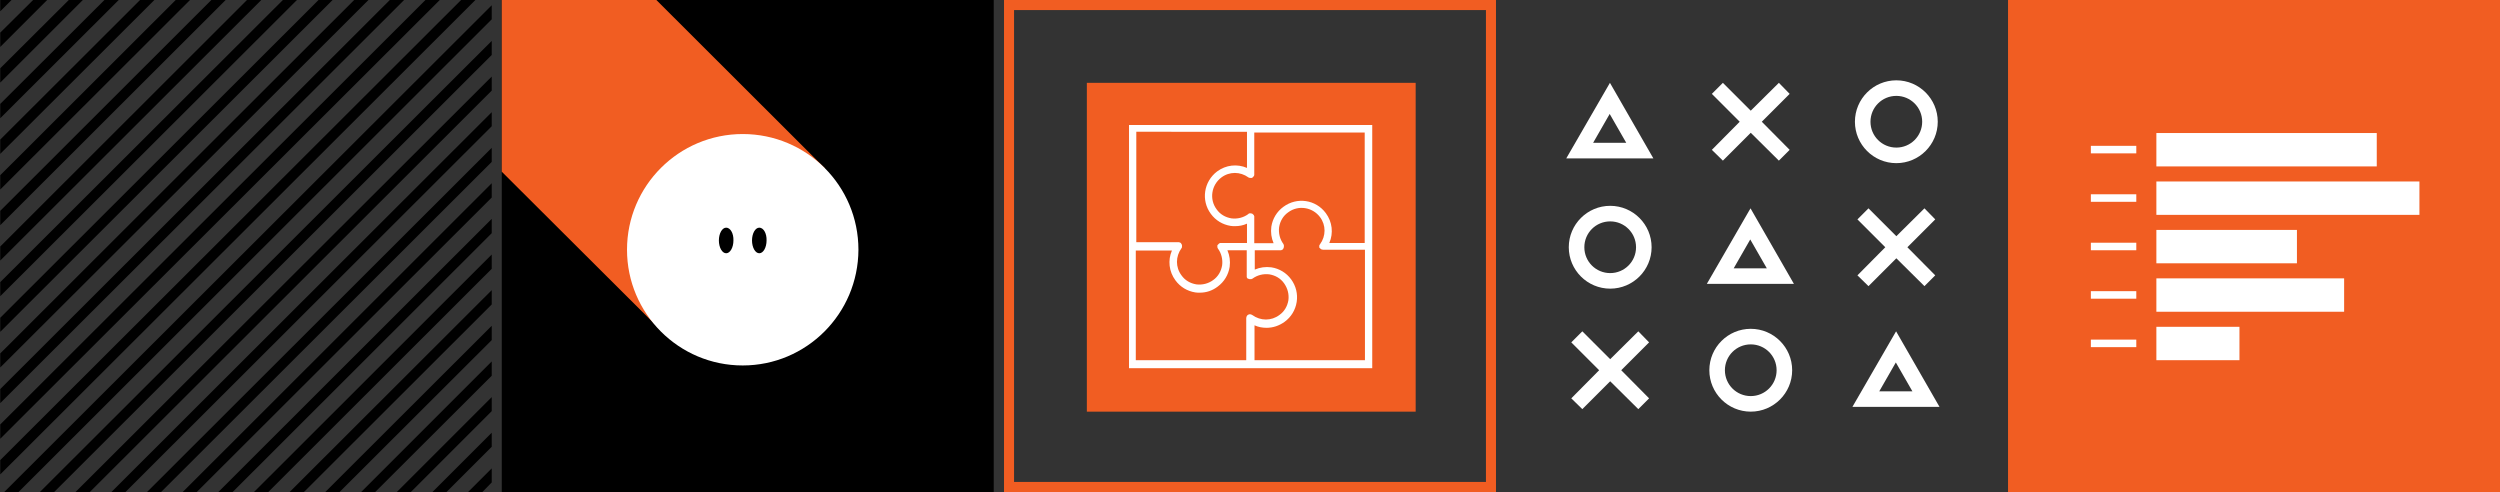 <?xml version="1.0" encoding="utf-8"?>
<!-- Generator: Adobe Illustrator 27.3.1, SVG Export Plug-In . SVG Version: 6.00 Build 0)  -->
<svg version="1.1" id="_x31_" xmlns="http://www.w3.org/2000/svg" xmlns:xlink="http://www.w3.org/1999/xlink" x="0px" y="0px"
	 viewBox="0 0 996 196" style="enable-background:new 0 0 996 196;" xml:space="preserve">
<rect x="0" y="0" width="996" height="196" fill="#333333" stroke="none"/>
<style type="text/css">
	.st0{fill:#F15D22;}
	.st1{fill:#FFFFFF;}
	.st2{fill:none;}
</style>
<g>
	<rect x="199.9" y="0" width="196" height="196"/>
	<polygon points="7.3,196.1 195.9,7.7 195.9,2.1 1.6,196.1 	"/>
	<polygon points="84.2,0 0.1,84 0.1,89.7 89.9,0 	"/>
	<polygon points="121,196.1 195.9,121.3 195.9,115.6 115.3,196.1 	"/>
	<polygon points="27.4,0 0.1,27.2 0.1,32.9 33,0 	"/>
	<polygon points="64.1,196.1 195.9,64.5 195.9,58.9 58.5,196.1 	"/>
	<polygon points="141.1,0 0.1,140.8 0.1,146.4 146.8,0 	"/>
	<polygon points="177.8,196.1 195.9,178 195.9,172.4 172.2,196.1 	"/>
	<polygon points="0.1,0 0.1,4.5 4.6,0 	"/>
	<polygon points="35.7,196.1 195.9,36.1 195.9,30.5 30,196.1 	"/>
	<polygon points="112.7,0 0.1,112.4 0.1,118 118.3,0 	"/>
	<polygon points="149.4,196.1 195.9,149.7 195.9,144 143.8,196.1 	"/>
	<polygon points="55.8,0 0.1,55.6 0.1,61.3 61.5,0 	"/>
	<polygon points="92.6,196.1 195.9,92.9 195.9,87.2 86.9,196.1 	"/>
	<polygon points="169.5,0 0.1,169.1 0.1,174.8 175.2,0 	"/>
	<polygon points="21.5,196.1 195.9,21.9 195.9,16.3 15.8,196.1 	"/>
	<polygon points="98.4,0 0.1,98.2 0.1,103.8 104.1,0 	"/>
	<polygon points="135.2,196.1 195.9,135.5 195.9,129.8 129.5,196.1 	"/>
	<polygon points="41.6,0 0.1,41.4 0.1,47.1 47.3,0 	"/>
	<polygon points="78.3,196.1 195.9,78.7 195.9,73 72.7,196.1 	"/>
	<polygon points="155.3,0 0.1,155 0.1,160.6 161,0 	"/>
	<polygon points="192.1,196.1 195.9,192.2 195.9,186.6 186.4,196.1 	"/>
	<polygon points="13.2,0 0.1,13 0.1,18.7 18.8,0 	"/>
	<polygon points="49.9,196.1 195.9,50.3 195.9,44.7 44.3,196.1 	"/>
	<polygon points="126.9,0 0.1,126.6 0.1,132.2 132.5,0 	"/>
	<polygon points="163.6,196.1 195.9,163.8 195.9,158.2 158,196.1 	"/>
	<polygon points="70,0 0.1,69.8 0.1,75.5 75.7,0 	"/>
	<polygon points="106.8,196.1 195.9,107.1 195.9,101.4 101.1,196.1 	"/>
	<polygon points="183.7,0 0.1,183.3 0.1,189 189.4,0 	"/>
</g>
<path id="_x32_" class="st0" d="M264.3,132.6l-64.4-64.2l0-68.4h61.6l67.2,67.1L264.3,132.6z"/>
<path class="st1" d="M295.9,53.4c-25.4,0-46.1,20.6-46.1,46.1c0,25.4,20.6,46.1,46.1,46.1c25.4,0,46-20.6,46.1-46.1
	C342,74,321.4,53.4,295.9,53.4z"/>
<g>
	<path d="M302.5,90.7c-1.6,0-2.9,2.3-2.9,5.1c0,2.8,1.3,5.1,2.9,5.1c1.6,0,2.9-2.3,2.9-5.1C305.5,93,304.2,90.7,302.5,90.7z"/>
	<path d="M289.3,90.7c-1.6,0-2.9,2.3-2.9,5.1c0,2.8,1.3,5.1,2.9,5.1c1.6,0,2.9-2.3,2.9-5.1C292.3,93,291,90.7,289.3,90.7z"/>
</g>
<rect x="400" y="0" class="st2" width="196" height="196"/>
<g>
	<path class="st0" d="M400,0v196h196V0H400z M592,192H404V4h188V192z"/>
	<rect x="800" y="0" class="st0" width="196" height="196"/>
	<rect x="433" y="33" class="st0" width="131" height="131"/>
</g>
<rect x="450" y="50" class="st2" width="96.5" height="96.5"/>
<rect x="450" y="50" class="st2" width="96.5" height="96.5"/>
<g>
	<path class="st1" d="M449.8,49.8v96.9h96.9V49.8H449.8z M543.7,96.8h-14.1c1.7-3.9,1.2-8.4-1.4-11.9c-4-5.4-11.5-6.5-16.9-2.5
		c-2.6,1.9-4.3,4.7-4.8,7.9c-0.3,2.3,0,4.5,0.9,6.6h-7.7V86.5c0,0,0,0,0,0c0-0.1,0-0.1,0-0.2c0,0,0,0,0-0.1c0-0.1,0-0.1-0.1-0.2
		c0,0,0-0.1,0-0.1c0-0.1-0.1-0.1-0.1-0.2c0,0,0-0.1-0.1-0.1c0,0,0,0,0,0c0,0-0.1-0.1-0.1-0.1c0,0,0-0.1-0.1-0.1c0,0-0.1-0.1-0.1-0.1
		c0,0-0.1,0-0.1-0.1c-0.1,0-0.1-0.1-0.2-0.1c0,0-0.1,0-0.1,0c-0.1,0-0.1,0-0.2-0.1c0,0-0.1,0-0.1,0c-0.1,0-0.1,0-0.2,0
		c0,0,0,0-0.1,0c0,0,0,0,0,0c-0.1,0-0.1,0-0.2,0c0,0-0.1,0-0.1,0c-0.1,0-0.1,0-0.2,0.1c0,0-0.1,0-0.1,0c0,0-0.1,0-0.1,0.1
		c-0.1,0-0.1,0.1-0.1,0.1c0,0,0,0,0,0c-1.9,1.4-4.3,2-6.7,1.7c-2.4-0.4-4.5-1.6-5.9-3.6c-3-4-2.1-9.7,1.9-12.7
		c3.2-2.4,7.5-2.4,10.8,0c0,0,0,0,0,0c0.1,0,0.1,0.1,0.2,0.1c0,0,0,0,0.1,0c0.1,0,0.1,0,0.2,0.1c0,0,0.1,0,0.1,0c0,0,0.1,0,0.1,0
		c0.1,0,0.1,0,0.2,0c0,0,0,0,0,0c0,0,0.1,0,0.1,0c0.1,0,0.1,0,0.2,0c0,0,0.1,0,0.1,0c0,0,0.1,0,0.1,0c0,0,0.1,0,0.1-0.1
		c0,0,0.1,0,0.1-0.1c0,0,0.1-0.1,0.1-0.1c0,0,0.1-0.1,0.1-0.1c0,0,0.1-0.1,0.1-0.1c0,0,0.1-0.1,0.1-0.1c0,0,0,0,0,0
		c0,0,0.1-0.1,0.1-0.1c0,0,0.1-0.1,0.1-0.1c0,0,0-0.1,0-0.1c0-0.1,0-0.1,0.1-0.2c0,0,0-0.1,0-0.1c0-0.1,0-0.1,0-0.2c0,0,0,0,0,0
		V52.8h44V96.8z M496.8,52.8v14.1c-3.9-1.7-8.4-1.2-11.9,1.4c-5.3,4-6.5,11.5-2.5,16.9c1.9,2.6,4.7,4.3,7.9,4.8
		c0.6,0.1,1.2,0.1,1.8,0.1c1.6,0,3.2-0.3,4.7-1v7.7h-10.3c0,0,0,0,0,0c-0.1,0-0.2,0-0.3,0c0,0,0,0,0,0c-0.1,0-0.2,0-0.2,0.1
		c0,0,0,0-0.1,0c-0.1,0-0.1,0.1-0.2,0.1c0,0-0.1,0-0.1,0.1c0,0,0,0,0,0c0,0-0.1,0.1-0.1,0.1c0,0-0.1,0.1-0.1,0.1
		c0,0-0.1,0.1-0.1,0.1c0,0-0.1,0.1-0.1,0.1c0,0-0.1,0.1-0.1,0.1c0,0,0,0.1-0.1,0.1c0,0,0,0.1,0,0.1c0,0,0,0.1,0,0.1c0,0,0,0.1,0,0.1
		c0,0,0,0.1,0,0.1c0,0,0,0,0,0c0,0,0,0.1,0,0.1c0,0.1,0,0.1,0,0.2c0,0,0,0.1,0,0.1c0,0.1,0,0.1,0.1,0.2c0,0,0,0,0,0.1
		c0,0.1,0.1,0.1,0.1,0.2c0,0,0,0,0,0c1.4,1.9,2,4.3,1.7,6.7c-0.4,2.4-1.6,4.5-3.6,5.9c-1.9,1.4-4.3,2-6.7,1.7
		c-2.4-0.4-4.5-1.6-5.9-3.6c-2.4-3.2-2.4-7.5,0-10.8c0,0,0,0,0,0c0,0,0.1-0.1,0.1-0.2c0,0,0-0.1,0.1-0.1c0,0,0-0.1,0-0.1
		c0,0,0-0.1,0-0.1c0,0,0-0.1,0-0.1c0-0.1,0-0.1,0-0.2c0,0,0,0,0,0c0,0,0,0,0-0.1c0-0.1,0-0.1,0-0.2c0,0,0-0.1,0-0.1
		c0-0.1,0-0.1-0.1-0.2c0,0,0-0.1,0-0.1c0-0.1-0.1-0.1-0.1-0.2c0,0,0,0-0.1-0.1c0-0.1-0.1-0.1-0.1-0.2c0,0,0,0-0.1-0.1
		c0,0-0.1-0.1-0.1-0.1c0,0,0,0,0,0c0,0,0,0-0.1,0c-0.1,0-0.1-0.1-0.2-0.1c0,0,0,0,0,0c-0.1,0-0.2-0.1-0.3-0.1c0,0,0,0,0,0
		c-0.1,0-0.2,0-0.3,0c0,0,0,0,0,0h-16.7v-44H496.8z M452.8,99.8h14.1c-1.7,3.9-1.2,8.4,1.4,11.9c1.9,2.6,4.7,4.3,7.9,4.8
		c0.6,0.1,1.2,0.1,1.8,0.1c2.6,0,5-0.8,7.1-2.4c2.6-1.9,4.3-4.7,4.8-7.9c0.3-2.3,0-4.5-0.9-6.6h7.7V110c0,0,0,0,0,0
		c0,0.1,0,0.2,0,0.3c0,0,0,0,0,0c0,0.1,0,0.2,0.1,0.3c0,0,0,0,0,0c0,0.1,0.1,0.1,0.1,0.2c0,0,0,0,0,0c0,0,0,0,0,0
		c0,0,0.1,0.1,0.1,0.1c0,0,0,0,0,0c0.1,0.1,0.1,0.1,0.2,0.1c0,0,0,0,0,0c0.1,0,0.1,0.1,0.2,0.1c0,0,0,0,0.1,0c0.1,0,0.1,0,0.2,0.1
		c0,0,0.1,0,0.1,0c0.1,0,0.1,0,0.2,0c0,0,0,0,0.1,0c0,0,0,0,0,0c0.1,0,0.1,0,0.2,0c0,0,0.1,0,0.1,0c0,0,0.1,0,0.1,0
		c0.1,0,0.1,0,0.2-0.1c0,0,0.1,0,0.1,0c0.1,0,0.1-0.1,0.2-0.1c0,0,0,0,0,0c1.9-1.4,4.3-2,6.7-1.7c2.4,0.4,4.5,1.6,5.9,3.6
		s2,4.3,1.7,6.7c-0.4,2.4-1.6,4.5-3.6,5.9c-3.2,2.4-7.5,2.4-10.8,0c-0.7-0.5-1.6-0.4-2.1,0.3c-0.2,0.3-0.3,0.6-0.3,1c0,0,0,0,0,0.1
		v16.6h-44V99.8z M499.8,143.7v-14.1c1.5,0.7,3.1,1,4.8,1c2.5,0,5-0.8,7.2-2.4c2.6-1.9,4.3-4.7,4.8-7.9c0.5-3.2-0.3-6.4-2.2-9
		c-1.9-2.6-4.7-4.3-7.9-4.8c-2.3-0.3-4.5,0-6.6,0.9v-7.7H510c0,0,0,0,0,0c0.1,0,0.2,0,0.3,0c0,0,0,0,0,0c0.1,0,0.2,0,0.3-0.1
		c0,0,0,0,0,0c0.1,0,0.1-0.1,0.2-0.1c0,0,0,0,0.1,0c0,0,0,0,0,0c0,0,0.1-0.1,0.1-0.1c0,0,0,0,0.1-0.1c0,0,0.1-0.1,0.1-0.2
		c0,0,0,0,0.1-0.1c0-0.1,0.1-0.1,0.1-0.2c0,0,0-0.1,0-0.1c0-0.1,0-0.1,0.1-0.2c0,0,0-0.1,0-0.1c0-0.1,0-0.1,0-0.2c0,0,0-0.1,0-0.1
		c0,0,0,0,0,0c0,0,0-0.1,0-0.1c0-0.1,0-0.1,0-0.2c0,0,0-0.1,0-0.1c0-0.1,0-0.1-0.1-0.2c0,0,0,0,0-0.1c0-0.1-0.1-0.1-0.1-0.2
		c0,0,0,0,0,0c-1.4-1.9-2-4.3-1.7-6.7c0.4-2.4,1.6-4.5,3.6-5.9c4-3,9.7-2.1,12.7,1.9c2.4,3.2,2.4,7.5,0,10.8c0,0,0,0,0,0
		c-0.1,0.1-0.1,0.2-0.2,0.3c0,0,0,0,0,0c0,0.1-0.1,0.2-0.1,0.2c0,0,0,0,0,0c0,0.1,0,0.1,0,0.2c0,0,0,0.1,0,0.1c0,0,0,0,0,0
		c0,0,0,0.1,0,0.1c0,0,0,0.1,0,0.1c0,0.1,0,0.1,0,0.2c0,0,0,0.1,0,0.1c0,0,0,0.1,0.1,0.1c0,0,0,0.1,0.1,0.1c0,0,0,0.1,0.1,0.1
		c0,0,0.1,0.1,0.1,0.1c0,0,0.1,0.1,0.1,0.1c0,0,0.1,0.1,0.1,0.1c0,0,0,0,0,0c0.1,0.1,0.2,0.1,0.4,0.2c0,0,0.1,0,0.1,0
		c0.1,0,0.2,0,0.3,0.1c0,0,0,0,0.1,0c0,0,0,0,0,0h16.7v44H499.8z"/>
	<path class="st1" d="M641.5,82c-9.1,0-16.5,7.4-16.5,16.5c0,9.1,7.4,16.5,16.5,16.5c9.1,0,16.5-7.4,16.5-16.5
		C658,89.4,650.6,82,641.5,82z M641.5,108.8c-5.7,0-10.3-4.6-10.3-10.3c0,0,0,0,0,0c0-5.7,4.6-10.3,10.3-10.3v0
		c5.7,0,10.3,4.6,10.3,10.3C651.8,104.2,647.2,108.8,641.5,108.8z"/>
	<path class="st1" d="M680,113.1h34.7L697.4,83L680,113.1z M690.7,106.9l6.6-11.5l6.6,11.5H690.7z"/>
	<polygon class="st1" points="766.7,83 755.5,94.1 744.4,83 740,87.4 751.1,98.5 740,109.7 744.4,114 755.5,102.9 766.7,114 
		771,109.7 759.9,98.5 771,87.4 	"/>
	<path class="st1" d="M755.5,65c9.1,0,16.5-7.4,16.5-16.5c0-9.1-7.4-16.5-16.5-16.5c-9.1,0-16.5,7.4-16.5,16.5
		C739,57.6,746.4,65,755.5,65z M745.2,48.5c0-5.7,4.6-10.3,10.3-10.3v0c5.7,0,10.3,4.6,10.3,10.3c0,5.7-4.6,10.3-10.3,10.3
		S745.2,54.2,745.2,48.5C745.2,48.5,745.2,48.5,745.2,48.5z"/>
	<path class="st1" d="M697.5,131c-9.1,0-16.5,7.4-16.5,16.5c0,9.1,7.4,16.5,16.5,16.5c9.1,0,16.5-7.4,16.5-16.5
		C714,138.4,706.6,131,697.5,131z M697.5,157.8c-5.7,0-10.3-4.6-10.3-10.3c0,0,0,0,0,0c0-5.7,4.6-10.3,10.3-10.3v0
		c5.7,0,10.3,4.6,10.3,10.3C707.8,153.2,703.2,157.8,697.5,157.8z"/>
	<path class="st1" d="M624,63.1h34.7L641.4,33L624,63.1z M634.7,56.9l6.6-11.5l6.6,11.5H634.7z"/>
	<path class="st1" d="M738,162.1h34.7L755.4,132L738,162.1z M748.7,155.9l6.6-11.5l6.6,11.5H748.7z"/>
	<polygon class="st1" points="686.4,64 697.5,52.9 708.7,64 713,59.7 701.9,48.5 713,37.4 708.7,33 697.5,44.1 686.4,33 682,37.4 
		693.1,48.5 682,59.7 	"/>
	<polygon class="st1" points="652.7,132 641.5,143.1 630.4,132 626,136.4 637.1,147.5 626,158.7 630.4,163 641.5,151.9 652.7,163 
		657,158.7 645.9,147.5 657,136.4 	"/>
	<rect x="859.1" y="53" class="st1" width="87.8" height="13.3"/>
	<rect x="859.1" y="72.3" class="st1" width="104.8" height="13.3"/>
	<rect x="859.1" y="91.6" class="st1" width="56" height="13.3"/>
	<rect x="859.1" y="110.9" class="st1" width="74.8" height="13.3"/>
	<rect x="859.1" y="130.2" class="st1" width="33.1" height="13.3"/>
	<rect x="833" y="58.1" class="st1" width="18.1" height="3"/>
	<rect x="833" y="77.4" class="st1" width="18.1" height="3"/>
	<rect x="833" y="96.7" class="st1" width="18.1" height="3"/>
	<rect x="833" y="116" class="st1" width="18.1" height="3"/>
	<rect x="833" y="135.3" class="st1" width="18.1" height="3"/>
</g>
</svg>
